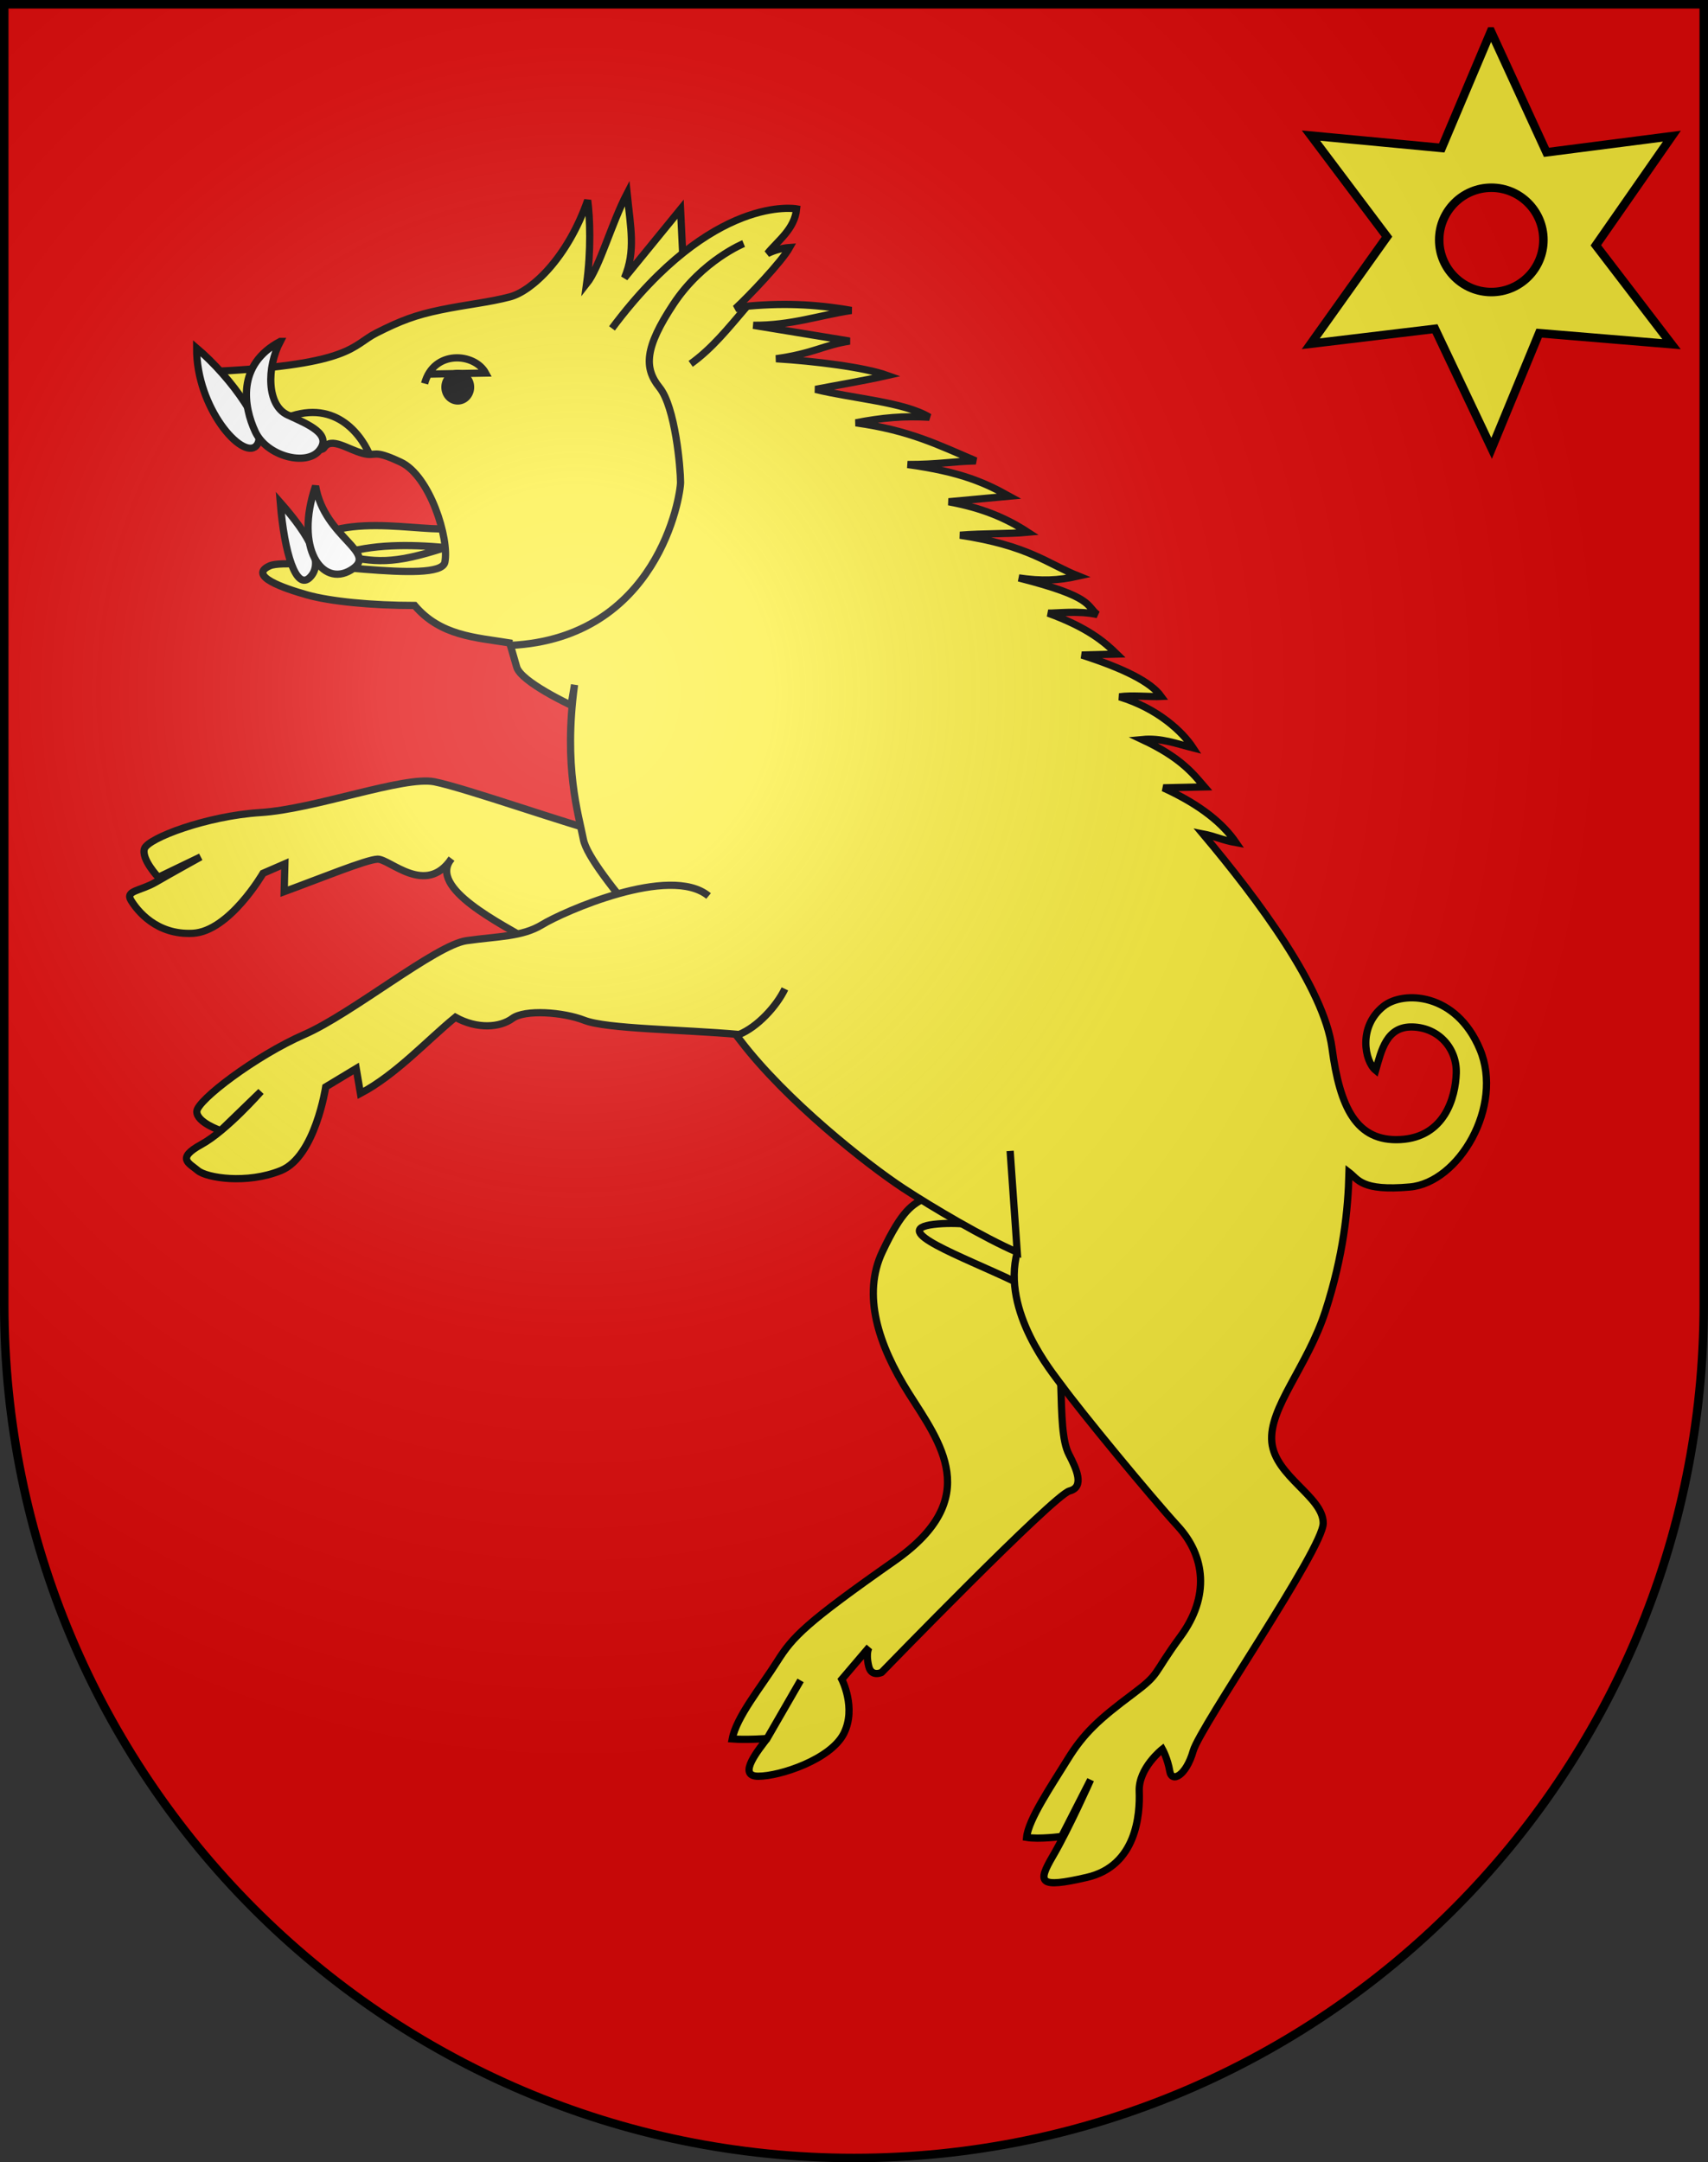 <?xml version="1.0" encoding="UTF-8" standalone="no"?>
<!-- Created with Inkscape (http://www.inkscape.org/) -->

<svg
   xmlns:dc="http://purl.org/dc/elements/1.1/"
   xmlns:cc="http://creativecommons.org/ns#"
   xmlns:rdf="http://www.w3.org/1999/02/22-rdf-syntax-ns#"
   xmlns:svg="http://www.w3.org/2000/svg"
   xmlns="http://www.w3.org/2000/svg"
   xmlns:xlink="http://www.w3.org/1999/xlink"
   version="1.0"
   width="603"
   height="763"
   id="svg20">
  <rect width="100%" height="100%" fill="#333333" stroke="none"/>
  <desc
     id="desc22">Coat of Arms of Canton of Freiburg (Fribourg)</desc>
  <defs
     id="defs29">
    <linearGradient
       id="linearGradient2893">
      <stop
         id="stop2895"
         style="stop-color:#ffffff;stop-opacity:0.314"
         offset="0" />
      <stop
         id="stop2897"
         style="stop-color:#ffffff;stop-opacity:0.251"
         offset="0.19" />
      <stop
         id="stop2901"
         style="stop-color:#6b6b6b;stop-opacity:0.125"
         offset="0.6" />
      <stop
         id="stop2899"
         style="stop-color:#000000;stop-opacity:0.125"
         offset="1" />
    </linearGradient>
    <radialGradient
       cx="858.042"
       cy="579.933"
       r="300"
       fx="858.042"
       fy="579.933"
       id="radialGradient3236"
       xlink:href="#linearGradient2893"
       gradientUnits="userSpaceOnUse"
       gradientTransform="matrix(1.215,0,0,1.267,-839.192,-490.489)" />
  </defs>
  <g
     id="layer1"
     style="display:inline">
    <path
       d="m 1.5,1.5 0,458.868 C 1.5,626.678 135.815,761.5 301.5,761.5 467.185,761.5 601.5,626.678 601.5,460.368 l 0,-458.868 -600,0 z"
       id="path1899"
       style="fill:#e20909;fill-opacity:1" />
  </g>
  <g
     id="layer2"
     style="display:inline">
    <path
       d="m 326.87,422.548 55.336,3.78 -7.703,62.098 c 0.336,11.048 0.409,20.045 2.912,24.853 2.552,4.902 5.605,11.455 0.181,12.838 -5.545,1.415 -66.357,64.047 -66.357,64.047 0,0 -3.621,1.735 -4.549,-2.198 -1.2,-5.087 0.23,-6.787 0.23,-6.787 l -9.721,11.415 c 0,0 5.18,10.083 0.756,19.016 -4.561,9.211 -22.542,15.182 -30.275,15.182 -7.733,0 0.522,-9.788 3.131,-13.318 l 11.829,-20.496 -11.829,20.496 c 0,0 -7.222,0.559 -12.297,0.152 1.486,-7.823 10.267,-18.424 15.834,-27.273 5.568,-8.849 10.089,-13.582 41.616,-35.688 31.375,-21.999 15.853,-41.644 4.865,-59.018 -10.887,-17.214 -16.446,-34.821 -9.332,-49.897 7.114,-15.076 10.633,-16.627 15.375,-19.201 z"
       id="path3296"
       style="fill:#fcef3c;fill-opacity:1;fill-rule:evenodd;stroke:#000000;stroke-width:2.555px;stroke-linecap:butt;stroke-linejoin:miter;stroke-opacity:1" />
    <path
       d="m 358.116,452.16 c -18.874,-8.964 -44.547,-18.141 -28.463,-20.108 16.084,-1.966 38.354,5.244 38.354,5.244 l -9.891,14.864 z"
       id="path4281"
       style="fill:none;stroke:#000000;stroke-width:2.555px;stroke-linecap:butt;stroke-linejoin:miter;stroke-opacity:1" />
    <path
       d="m 257.253,329.274 -69.578,3.14 c -10.332,-6.25 -36.883,-19.062 -28.298,-29.367 -9.063,13.392 -21.808,-0.008 -26.086,0.137 -3.968,0.134 -20.058,6.738 -32.965,11.467 l 0.247,-9.824 -7.722,3.349 c 0,0 -11.876,20.495 -24.784,21.166 -12.909,0.671 -19.622,-8.078 -21.786,-11.594 -2.164,-3.516 3.212,-3.272 8.696,-6.452 5.651,-3.278 15.869,-8.919 15.869,-8.919 l -14.953,7.2 c 0,0 -6.118,-6.445 -4.881,-10.122 1.241,-3.689 21.982,-11.544 40.933,-12.727 19.17,-1.183 50.627,-12.998 61.41,-10.86 10.996,2.18 49.276,15.702 58.284,17.571"
       id="path4285"
       style="fill:#fcef3c;fill-opacity:1;fill-rule:evenodd;stroke:#000000;stroke-width:2.555px;stroke-linecap:butt;stroke-linejoin:miter;stroke-opacity:1" />
    <path
       d="m 101.562,199.575 c 30.073,4.172 69.027,14.806 56.823,-12.988 -14.224,0.863 -46.29,-7.917 -56.823,12.988 z"
       id="path4291"
       style="fill:#fcef3c;fill-opacity:1;fill-rule:evenodd;stroke:#000000;stroke-width:2.555px;stroke-linecap:butt;stroke-linejoin:miter;stroke-opacity:1" />
    <path
       d="m 374.503,488.426 c -2.79,-3.855 -20.982,-25.521 -15.373,-46.544 l -2.507,-35.75 2.507,35.75 c -11.683,-5.051 -29.812,-15.705 -40.303,-22.611 -12.952,-8.527 -41.311,-30.944 -57.496,-52.176 -16.5,-21.644 -53.152,-59.362 -55.37,-70.896 -1.72,-8.946 -7.064,-25.579 -3.124,-54.568 L 201.6,248.841 c 0,0 -17.631,-8.194 -19.177,-13.438 -1.547,-5.244 -2.474,-8.522 -2.474,-8.522 -12.151,-1.963 -24.431,-2.459 -33.564,-13.222 -15.05,-0.005 -29.659,-1.394 -37.932,-3.725 -8.273,-2.33 -21.074,-6.725 -13.238,-10.256 7.651,-3.448 60.241,7.004 61.846,-1.311 1.605,-8.315 -5.295,-30.47 -15.572,-35.278 -10.46,-4.893 -8.193,-1.707 -13.472,-3.117 -5.279,-1.41 -11.129,-5.936 -13.641,-1.919 -2.412,3.858 -40.073,-10.636 -37.397,-27.051 47.561,-2.43 47.289,-9.152 55.902,-13.503 8.614,-4.351 13.781,-6.303 22.744,-8.162 8.963,-1.86 16.963,-2.614 24.458,-4.594 7.544,-1.994 20.202,-13.518 27.394,-34.079 0.849,6.323 1.222,17.747 -0.378,29.474 4.524,-5.655 8.729,-21.181 14.297,-31.888 1.222,12.028 3.1,20.347 -0.928,29.825 6.599,-8.084 13.197,-16.169 19.796,-24.253 l 1.951,40.464 19.701,-6.051 c 13.763,-1.417 25.557,-0.98 38.663,1.311 -11.547,1.748 -21.345,5.35 -34.642,5.244 11.341,1.857 22.683,3.714 34.024,5.572 -9.098,1.38 -12.728,4.383 -25.982,6.227 13.531,0.808 31.218,3.006 39.282,5.899 -8.236,1.871 -16.909,3.277 -25.363,4.916 13.403,3.277 31.4,4.469 40.21,9.832 -9.098,-0.503 -16.665,0.152 -25.982,1.966 18.937,2.625 29.125,7.8 42.375,13.438 -8.62,0.192 -13.303,1.311 -24.11,1.271 18.881,2.569 27.482,6.528 35.864,11.183 -7.114,0.655 -14.228,1.311 -21.342,1.967 11.582,2.119 20.102,5.628 27.966,10.759 -6.961,0.656 -16.109,0.384 -23.945,1.04 24.198,3.648 30.9,10.078 41.757,14.421 -7.23,1.609 -12.928,1.828 -21.033,0.655 26.829,6.784 23.695,9.859 27.778,12.934 -6.611,-1.486 -14.316,-0.424 -17.427,-0.52 13.857,5.052 19.84,10.104 24.292,14.461 -4.124,0.109 -8.248,0.219 -12.372,0.328 14.669,4.724 24.308,9.449 28.041,14.636 -3.893,0.192 -10.41,-0.543 -14.741,0.113 13.691,4.155 22.352,12.481 25.982,18.026 -5.761,-1.447 -11.304,-3.589 -17.94,-2.95 13.882,6.499 18.14,12.302 21.961,16.715 -4.846,0.109 -9.692,0.219 -14.537,0.328 13.588,6.214 21.271,12.891 25.672,19.337 -4.846,-0.874 -7.439,-2.269 -11.694,-3.085 19.584,23.285 42.784,54.486 45.59,75.598 2.776,20.885 8.543,33.118 24.16,32.262 15.604,-0.855 19.425,-14.827 19.705,-23.422 0.279,-8.591 -6.067,-16.076 -15.477,-16.305 -9.191,-0.229 -10.921,8.202 -12.975,15.292 -3.804,-3.107 -6.393,-15.335 2.79,-22.622 6.906,-5.48 25.579,-4.968 34.033,15.275 8.373,20.049 -7.425,46.975 -24.751,48.523 -17.109,1.529 -18.294,-2.72 -21.48,-5.164 -0.342,13.315 -1.989,29.339 -8.32,48.921 -6.355,19.654 -20.106,34.19 -18.936,46.295 1.171,12.127 18.13,19.211 18.143,28.564 0.012,9.121 -43.439,71.737 -45.906,80.385 -2.486,8.714 -7.542,11.386 -8.261,7.161 -0.757,-4.449 -2.603,-7.793 -2.603,-7.793 0,0 -8.495,6.651 -8.186,14.845 0.309,8.194 -0.928,26.349 -18.468,30.401 -17.02,3.932 -17.577,1.95 -12.01,-7.555 5.567,-9.505 13.3,-26.875 13.3,-26.875 l -10.207,19.993 c 0,0 -7.96,1.075 -12.372,0.328 0.619,-6.309 8.738,-18.205 14.409,-27.419 5.771,-9.376 11.175,-14.289 23.017,-23.134 10.032,-7.493 6.662,-6.386 16.937,-20.377 10.357,-14.103 8.661,-28.339 -0.928,-38.827 -9.589,-10.488 -34.272,-40.376 -41.372,-50.185 z"
       id="path4279"
       style="fill:#fcef3c;fill-opacity:1;fill-rule:evenodd;stroke:#000000;stroke-width:2.555px;stroke-linecap:butt;stroke-linejoin:miter;stroke-opacity:1" />
    <path
       d="m 277.097,348.946 c -2.93,6.166 -9.732,13.502 -16.159,16.1 -20.276,-1.804 -46.709,-1.924 -54.623,-5.002 -7.553,-2.937 -21.016,-3.907 -25.436,-0.649 -4.319,3.184 -12.312,3.885 -20.108,-0.431 -9.831,8.011 -20.999,20.288 -33.518,26.875 l -1.493,-8.786 -10.766,6.492 c 0,0 -3.712,24.581 -15.775,29.497 -12.063,4.916 -26.291,2.622 -29.384,0 -3.093,-2.622 -7.733,-4.261 1.237,-9.177 8.97,-4.916 21.033,-18.682 21.033,-18.682 l -14.228,13.765 c 0,0 -8.479,-2.851 -8.389,-6.754 0.09,-3.915 20.856,-19.669 37.893,-27.111 16.959,-7.408 46.451,-31.602 57.324,-33.146 11.088,-1.574 19.652,-1.328 26.714,-5.661 7.155,-4.39 45.149,-21.362 58.741,-10.097"
       id="path2323"
       style="fill:#fcef3c;fill-opacity:1;fill-rule:evenodd;stroke:#000000;stroke-width:2.555px;stroke-linecap:butt;stroke-linejoin:miter;stroke-opacity:1" />
    <path
       d="m 167.404,136.626 a 5.796,6.141 0 1 1 -11.592,0 5.796,6.141 0 1 1 11.592,0 z"
       id="path3298"
       style="fill:#000000;fill-opacity:1;fill-rule:evenodd;stroke:none" />
    <path
       d="m 149.906,135.351 c 3.172,-11.975 17.656,-10.891 21.549,-3.705 l -19.874,0.364"
       id="path3300"
       style="fill:none;stroke:#000000;stroke-width:2.555px;stroke-linecap:butt;stroke-linejoin:miter;stroke-opacity:1" />
    <path
       d="m 69.42,122.837 c -0.109,21.09 16.115,39.477 20.996,34.531 4.994,-5.06 -8.639,-24.102 -20.996,-34.531 z"
       id="path3302"
       style="fill:#ffffff;fill-opacity:1;fill-rule:evenodd;stroke:#000000;stroke-width:2.555px;stroke-linecap:butt;stroke-linejoin:miter;stroke-opacity:1" />
    <path
       d="m 97.84,148.896 c 18.868,-9.505 28.998,3.441 32.477,11.143"
       id="path11538"
       style="fill:none;stroke:#000000;stroke-width:2.555px;stroke-linecap:butt;stroke-linejoin:miter;stroke-opacity:1" />
    <path
       d="m 98.939,120.489 c -15.484,8.173 -12.906,23.101 -8.82,31.844 4.087,8.742 18.072,12.272 22.599,6.627 4.633,-5.778 -3.79,-9.14 -11.188,-12.548 -7.399,-3.408 -7.412,-16.74 -2.591,-25.923 z"
       id="path4273"
       style="fill:#ffffff;fill-opacity:1;fill-rule:evenodd;stroke:#000000;stroke-width:2.555px;stroke-linecap:butt;stroke-linejoin:miter;stroke-opacity:1" />
    <path
       d="m 216.06,115.882 c 35.65,-47.741 65.177,-42.179 65.177,-42.179 -0.698,7.152 -6.547,11.158 -10.306,15.792 2.529,-1.285 5.537,-1.995 7.84,-2.153 -2.726,4.936 -14.574,17.374 -19.134,21.541 1.363,-0.36 2.779,-0.155 3.637,-0.278 -6.131,7.16 -11.835,14.344 -19.437,19.792"
       id="path11540"
       style="fill:#fcef3c;fill-opacity:1;fill-rule:evenodd;stroke:#000000;stroke-width:2.555px;stroke-linecap:butt;stroke-linejoin:miter;stroke-opacity:1" />
    <path
       d="m 180.193,227.738 c 52.029,-2.496 60.071,-52.641 60.071,-57.558 0,-4.916 -1.856,-26.548 -7.423,-33.43 -5.568,-6.883 -5.258,-14.093 4.949,-29.497 10.207,-15.404 24.745,-21.304 24.745,-21.304"
       id="path4283"
       style="fill:#fcef3c;fill-opacity:1;stroke:#000000;stroke-width:2.555px;stroke-linecap:butt;stroke-linejoin:miter;stroke-opacity:1" />
    <path
       d="m 98.946,177.299 c 1.422,17.845 5.617,31.366 10.498,26.42 4.994,-5.06 0.109,-14.369 -10.498,-26.42 z"
       id="path4287"
       style="fill:#ffffff;fill-opacity:1;fill-rule:evenodd;stroke:#000000;stroke-width:2.555px;stroke-linecap:butt;stroke-linejoin:miter;stroke-opacity:1" />
    <path
       d="m 157.178,193.211 c -18.701,6.089 -24.721,5.295 -37.545,2.534 11.896,-3.795 24.721,-3.656 37.545,-2.534 z"
       id="path4751"
       style="fill:#fcef3c;fill-opacity:1;fill-rule:evenodd;stroke:#000000;stroke-width:2.555px;stroke-linecap:butt;stroke-linejoin:miter;stroke-opacity:1" />
    <path
       d="m 111.409,171.499 c -7.546,22.017 2.388,35.784 12.467,29.665 10.243,-6.219 -9.295,-11.124 -12.467,-29.665 z"
       id="path4289"
       style="fill:#ffffff;fill-opacity:1;fill-rule:evenodd;stroke:#000000;stroke-width:2.555px;stroke-linecap:butt;stroke-linejoin:miter;stroke-opacity:1" />
    <path
       d="m 526.363,11.084 -17.381,41.131 -46.147,-4.367 26.836,35.686 -26.911,37.768 43.84,-5.27 20.014,42.185 16.779,-40.654 46.724,3.89 -26.71,-34.883 26.836,-38.521 -44.266,5.697 -19.613,-42.662 z m 0.15,55.16 c 10.151,0 18.384,8.263 18.384,18.42 4e-5,10.157 -8.233,18.395 -18.384,18.395 -10.151,0 -18.409,-8.238 -18.409,-18.395 0,-10.157 8.258,-18.42 18.409,-18.42 z"
       id="path1948"
       style="fill:#fcef3c;fill-opacity:1;fill-rule:evenodd;stroke:#000000;stroke-width:3;stroke-linecap:butt;stroke-linejoin:miter;stroke-miterlimit:4;stroke-opacity:1;stroke-dasharray:none" />
  </g>
  <g
     id="layer3"
     style="display:inline">
    <path
       d="m 1.5,1.5 0,458.868 C 1.5,626.679 135.815,761.5 301.5,761.5 467.185,761.5 601.5,626.679 601.5,460.368 L 601.5,1.5 1.5,1.5 z"
       id="path2346"
       style="fill:url(#radialGradient3236);fill-opacity:1" />
  </g>
  <g
     id="layer4"
     style="display:inline">
    <path
       d="m 1.5,1.5 0,458.868 C 1.5,626.679 135.815,761.5 301.5,761.5 467.185,761.5 601.5,626.679 601.5,460.368 L 601.5,1.5 1.5,1.5 z"
       id="path3239"
       style="fill:none;stroke:#000000;stroke-width:3;stroke-miterlimit:4;stroke-opacity:1;stroke-dasharray:none" />
  </g>
</svg>
